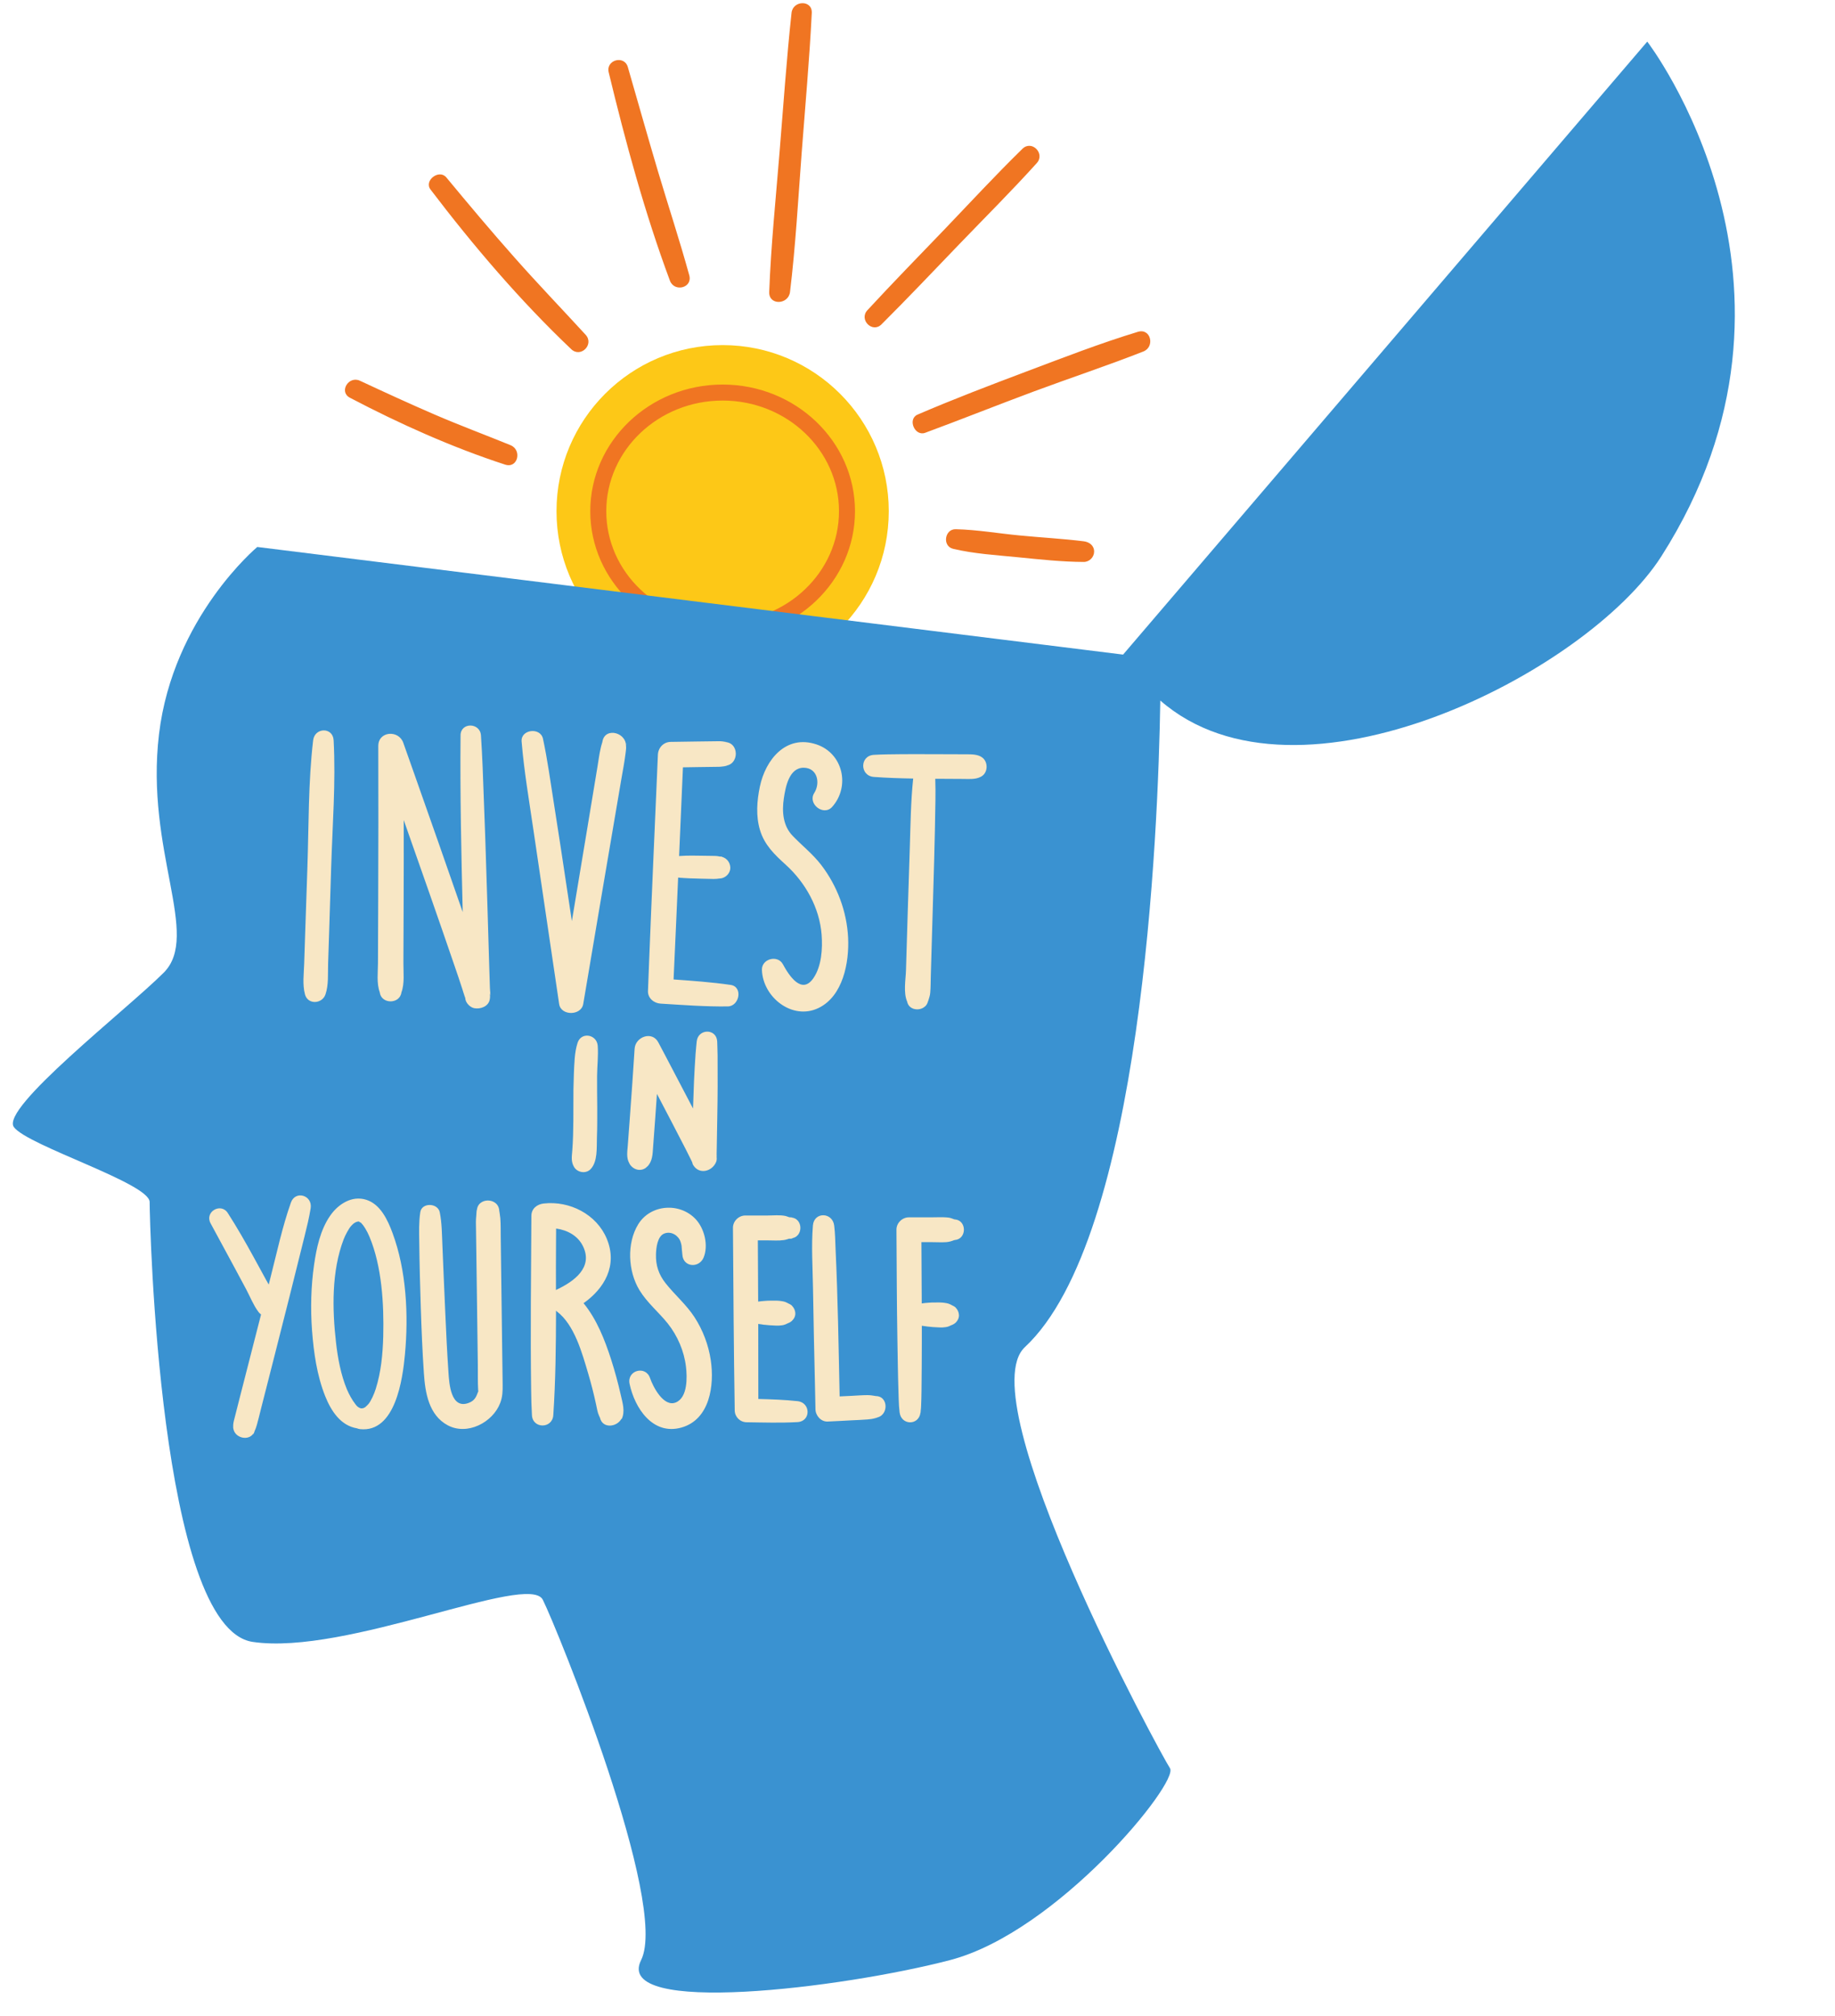 <?xml version="1.0" encoding="UTF-8" standalone="no"?><svg xmlns="http://www.w3.org/2000/svg" xmlns:xlink="http://www.w3.org/1999/xlink" fill="#000000" height="252" preserveAspectRatio="xMidYMid meet" version="1" viewBox="-1.6 -0.4 229.3 252.0" width="229.3" zoomAndPan="magnify"><g id="change1_1"><path d="M109.46,63.49c0,11.47-9.29,20.76-20.76,20.76c-11.47,0-20.76-9.29-20.76-20.76s9.29-20.76,20.76-20.76 C100.16,42.73,109.46,52.03,109.46,63.49z" fill="#fdc817"/></g><g id="change2_1"><path d="M135.12,68.54c0,0.69-0.59,1.29-1.29,1.29c-2.72-0.01-5.46-0.31-8.17-0.58c-2.7-0.27-5.52-0.43-8.16-1.06 c-1.38-0.33-1.06-2.49,0.33-2.45c2.66,0.06,5.34,0.53,7.99,0.78c2.66,0.26,5.35,0.4,8.01,0.73 C134.52,67.34,135.12,67.77,135.12,68.54z M97.12,36.09c0.7-5.78,1.02-11.63,1.46-17.44s0.97-11.62,1.26-17.44 c0.07-1.65-2.36-1.58-2.53,0c-0.63,5.8-1.02,11.63-1.5,17.44c-0.47,5.8-1.07,11.62-1.29,17.44C94.46,37.8,96.92,37.7,97.12,36.09z M82.11,34.67c0.55,1.49,2.86,0.92,2.42-0.67c-1.2-4.36-2.62-8.66-3.91-12.99c-1.29-4.34-2.51-8.69-3.77-13.04 c-0.45-1.52-2.76-0.88-2.39,0.66C76.57,17.37,78.97,26.23,82.11,34.67z M62.68,31.77c-2.9-3.27-5.72-6.63-8.51-10 c-0.9-1.07-2.83,0.39-1.97,1.52c5.34,7.02,11.18,13.87,17.58,19.95c1.19,1.13,2.9-0.59,1.8-1.8C68.62,38.21,65.58,35.05,62.68,31.77 z M62.2,55.24c-3.16-1.29-6.36-2.48-9.51-3.84c-3.13-1.35-6.23-2.78-9.32-4.22c-1.41-0.65-2.66,1.39-1.24,2.13 c6.19,3.25,12.74,6.19,19.4,8.36C63.11,58.18,63.66,55.84,62.2,55.24z M127.95,19.99c1.09-1.2-0.62-2.94-1.79-1.79 c-3.33,3.25-6.5,6.69-9.72,10.05c-3.23,3.36-6.49,6.7-9.65,10.12c-1.09,1.18,0.62,2.91,1.76,1.77c3.3-3.29,6.51-6.68,9.74-10.04 C121.52,26.74,124.83,23.45,127.95,19.99z M140.59,41.07c-4.71,1.43-9.33,3.23-13.93,4.96c-4.56,1.72-9.13,3.46-13.61,5.39 c-1.27,0.56-0.35,2.75,0.96,2.27c4.54-1.68,9.05-3.48,13.59-5.17c4.55-1.69,9.16-3.22,13.67-4.99 C142.76,42.94,142.2,40.58,140.59,41.07z M105.24,63.49c0,8.73-7.42,15.83-16.54,15.83s-16.54-7.1-16.54-15.83 s7.42-15.83,16.54-15.83S105.24,54.76,105.24,63.49z M103.24,63.49c0-7.63-6.52-13.83-14.54-13.83s-14.54,6.2-14.54,13.83 s6.52,13.83,14.54,13.83S103.24,71.12,103.24,63.49z" fill="#f07522"/></g><g id="change3_1"><path d="M206,69.13c-9.29,14.56-45.47,33-62.61,18.02c-0.26,16.39-2.27,67.14-16.92,80.81 c-7.08,6.6,16.96,50.88,18.13,52.63c1.17,1.76-14.04,20.47-27.49,23.98s-42.11,7.02-38.6,0c3.51-7.02-10.52-41.52-12.28-45.03 c-1.76-3.51-24.56,7.01-36.26,5.26S17.1,152.17,17.1,149.83c0-2.34-15.2-7.02-16.96-9.36c-1.76-2.34,14.03-14.63,18.71-19.3 c4.68-4.67-2.33-15.2-0.58-29.82s12.28-23.39,12.28-23.39l108.19,13.45l65.5-76.61C204.24,4.8,227.64,35.21,206,69.13z" fill="#3a92d1"/></g><g id="change4_1"><path d="M44.18,149.55c-1.82-0.58-3.54,0.55-4.54,2.01c-1.21,1.76-1.69,4.01-1.99,6.08c-0.39,2.72-0.46,5.48-0.26,8.22 c0.21,2.77,0.61,5.64,1.65,8.24c0.74,1.84,1.92,3.67,3.97,4.01c0.12,0.05,0.24,0.08,0.38,0.1c4.43,0.47,5.33-6.3,5.61-9.32 c0.46-4.93,0.19-10.5-1.55-15.19C46.86,152.1,45.95,150.11,44.18,149.55z M46.29,166.6c-0.06,2.22-0.27,4.47-0.94,6.59 c-0.2,0.64-0.6,1.52-0.9,1.87c-0.11,0.12-0.22,0.24-0.35,0.35c-0.12,0.1,0.07-0.01-0.19,0.12c-0.11,0.05,0.09,0.02-0.25,0.08 c-0.01,0-0.01,0-0.01,0c-0.06,0-0.11,0.01-0.17,0c-0.33-0.1-0.49-0.28-0.65-0.49c-0.44-0.56-0.81-1.25-1.08-1.88 c-0.75-1.81-1.14-3.88-1.36-5.84c-0.48-4.18-0.57-8.94,0.96-12.93c0.19-0.5,0.66-1.36,0.89-1.61c0.1-0.11,0.21-0.23,0.33-0.33 c0,0-0.05,0.02,0.16-0.11c0.2-0.12,0.32-0.14,0.39-0.15c0.08-0.02,0.12-0.01,0.14,0c0.07,0.06,0.29,0.21,0.18,0.09 c-0.12-0.13,0.19,0.18,0.22,0.23c0.09,0.11,0.18,0.2,0.39,0.55c0.2,0.33,0.37,0.67,0.52,1.03C46.11,157.84,46.39,162.55,46.29,166.6 z M45.85,123.6c-0.41-1.12-0.22-2.52-0.22-3.63c0.01-2.69,0.02-5.38,0.03-8.07c0.02-6.36,0.03-12.71,0.01-19.06 c-0.01-1.87,2.54-2.05,3.12-0.42c0.47,1.32,0.93,2.64,1.4,3.96c1.98,5.61,3.95,11.22,5.9,16.84c0.04,0.12,0.08,0.25,0.13,0.37 c-0.18-7.36-0.34-14.73-0.27-22.09c0.01-1.65,2.44-1.62,2.55,0.01c0.08,1.32,0.16,2.64,0.21,3.96c0.23,5.79,0.43,11.58,0.6,17.38 c0.07,2.59,0.15,5.17,0.23,7.76c0.03,0.83,0.05,1.66,0.08,2.49c0,0.27,0.15,1.42-0.01,0.59c0.03,0.28,0.04,0.55-0.01,0.81 c-0.15,0.89-1.17,1.25-1.94,1.1c-0.5-0.1-1-0.6-1.1-1.1c-0.01-0.06-0.01-0.11-0.02-0.17c-0.02-0.04-0.04-0.11-0.09-0.25 c-0.11-0.3-0.19-0.61-0.29-0.91c-0.31-0.97-0.64-1.93-0.97-2.89c-2.08-6.08-4.21-12.14-6.34-18.19c0,3.27,0.01,6.54-0.01,9.81 c-0.01,2.69-0.02,5.38-0.03,8.07c-0.01,1.12,0.17,2.54-0.25,3.66C48.36,125.13,46.02,125.12,45.85,123.6z M73.01,134.09 c-0.01,1.29,0.01,2.57,0.02,3.86c0,1.28,0.01,2.57-0.04,3.85c-0.04,1.23,0.11,2.96-0.78,3.91c-0.58,0.62-1.66,0.45-2.08-0.27 c-0.39-0.67-0.28-1.27-0.22-2.01c0.05-0.64,0.08-1.27,0.1-1.91c0.04-1.29,0.04-2.57,0.04-3.86c-0.01-1.29,0.01-2.57,0.06-3.86 c0.06-1.26,0.07-2.65,0.46-3.86c0.45-1.42,2.4-1.08,2.52,0.35C73.18,131.54,73.02,132.84,73.01,134.09z M88.07,131.54 c0.02,2.58,0.01,5.17-0.04,7.75c-0.02,1.17-0.04,2.33-0.06,3.5c-0.01,0.37-0.02,0.74-0.02,1.11c0,0.09,0.02,0.21,0,0.31 c0.03,0.21,0.01,0.41-0.06,0.6c-0.49,1.21-2.13,1.64-2.88,0.38c-0.06-0.09-0.08-0.21-0.11-0.32c-0.06-0.11-0.11-0.22-0.16-0.34 c-0.21-0.43-0.42-0.86-0.64-1.28c-1.19-2.32-2.4-4.63-3.61-6.94c-0.07,1-0.14,2-0.21,3c-0.09,1.22-0.18,2.44-0.27,3.66 c-0.06,0.86-0.07,1.77-0.72,2.42c0-0.01,0.01-0.01,0.01-0.02c-0.24,0.27-0.58,0.44-0.99,0.44c-0.54,0-1.09-0.38-1.3-0.88 c-0.34-0.63-0.23-1.39-0.17-2.08c0.09-1.21,0.18-2.42,0.27-3.63c0.21-2.85,0.41-5.7,0.59-8.55c0.09-1.48,2.18-2.28,2.96-0.8 c0.31,0.59,0.62,1.17,0.93,1.76c1.14,2.17,2.28,4.34,3.41,6.51c0.04-1.12,0.08-2.23,0.12-3.35c0.05-1.18,0.12-2.35,0.2-3.53 c0.02-0.22,0.04-0.44,0.06-0.66c0,0,0.01-0.07,0.01-0.14c0-0.02,0.01-0.07,0.01-0.1c0.01-0.07,0.01-0.13,0.02-0.2 c0-0.04,0.01-0.09,0.01-0.13c0-0.02,0.01-0.03,0.01-0.05c0-0.04,0.01-0.09,0.01-0.13c0-0.03,0.01-0.06,0.01-0.09 c0.16-1.61,2.46-1.66,2.56-0.01C88.03,130.34,88.07,130.94,88.07,131.54z M85.42,130.03c0,0,0,0.01,0,0.01 C85.45,129.68,85.44,129.84,85.42,130.03z M76.6,93.09c0.02-0.11,0.03-0.21,0.04-0.29c0,0.06,0,0.11,0,0.18 c0,0.28-0.05,0.56-0.08,0.84c-0.13,1.04-0.33,2.07-0.51,3.11c-1.6,9.38-3.19,18.76-4.77,28.15c-0.25,1.48-2.79,1.5-3.01,0 c-0.2-1.38-0.41-2.75-0.61-4.13c-0.87-5.84-1.73-11.69-2.59-17.53c-0.54-3.7-1.18-7.41-1.49-11.14c-0.13-1.53,2.34-1.83,2.67-0.36 c0.28,1.32,0.52,2.66,0.73,4c0.99,6.26,1.94,12.53,2.88,18.8c0.65-3.89,1.3-7.79,1.94-11.68c0.42-2.54,0.84-5.08,1.26-7.62 c0.13-0.77,0.22-1.55,0.4-2.31c0.05-0.22,0.1-0.43,0.17-0.64c0.01-0.03,0.02-0.06,0.03-0.09c0-0.02,0.01-0.06,0.02-0.1 C74,90.36,76.92,91.18,76.6,93.09z M76.64,92.8C76.66,92.41,76.72,92.26,76.64,92.8L76.64,92.8z M89.34,125.38 c-2.8,0.04-5.61-0.18-8.4-0.35c-0.82-0.05-1.6-0.68-1.57-1.57c0.04-1.21,0.09-2.42,0.14-3.63c0.34-8.64,0.73-17.27,1.1-25.91 c0.04-0.88,0.71-1.59,1.6-1.6c1.12-0.02,2.23-0.03,3.35-0.05c0.79-0.01,1.57-0.02,2.35-0.03c0.35-0.01,0.68-0.01,1.03,0.06 c0.27,0.05,0.55,0.03-0.03,0.04c1.92-0.03,1.91,2.94,0,2.97c0.73-0.01,0.04,0.05-0.18,0.08c-0.31,0.05-0.61,0.05-0.92,0.05 c-0.75,0.01-1.5,0.02-2.25,0.03c-0.61,0.01-1.21,0.02-1.82,0.03c-0.03,0.68-0.06,1.37-0.09,2.05c-0.13,3.01-0.26,6.02-0.39,9.04 c0.03,0,0.06,0,0.08-0.01c1.01-0.07,2.02-0.05,3.03-0.03c0.45,0.01,0.9,0.01,1.35,0.02c0.21,0,0.4,0.03,0.6,0.07 c-0.02,0-0.03,0-0.04,0c0.77,0.02,1.35,0.62,1.38,1.38c0.02,0.62-0.45,1.17-1.03,1.33c0.02,0,0.02,0,0,0c0,0-0.01,0-0.02,0 c-0.02,0-0.03,0.01-0.05,0.01c0,0,0,0,0,0c-0.03,0.01-0.07,0.01-0.11,0.02c-0.04,0-0.07,0.01-0.11,0.01 c-0.26,0.04-0.5,0.06-0.77,0.06c-1.01-0.02-2.02-0.04-3.03-0.08c-0.25-0.01-0.5-0.02-0.75-0.04c-0.14-0.01-0.28-0.03-0.42-0.05 c0.51,0.07,0.34,0.04,0.24,0.04c-0.05,0-0.1-0.01-0.15-0.01c-0.09-0.01-0.18-0.02-0.27-0.03c-0.02,0-0.03,0-0.05,0 c-0.18,4.24-0.38,8.49-0.57,12.73c2.38,0.17,4.76,0.34,7.12,0.68C91.27,122.91,90.81,125.36,89.34,125.38z M88.58,109.36 c0,0-0.01,0-0.02,0c-0.04,0.01-0.07,0.02-0.11,0.02C88.49,109.38,88.52,109.37,88.58,109.36z M88.48,106.66 c-0.05-0.01-0.11-0.01-0.16-0.02C88.84,106.65,88.66,106.7,88.48,106.66z M88.44,109.39C88.45,109.38,88.45,109.38,88.44,109.39 C88.06,109.46,88.25,109.42,88.44,109.39z M93.37,103.35c-0.53-1.76-0.39-3.66-0.02-5.43c0.7-3.37,3.26-6.55,7.06-5.29 c3.35,1.11,4.25,5.26,1.98,7.81c-1.08,1.21-3.09-0.38-2.25-1.72c0.79-1.23,0.43-3.14-1.29-3.17c-1.84-0.03-2.29,2.4-2.5,3.81 c-0.25,1.67-0.12,3.45,1.11,4.71c1.2,1.25,2.52,2.27,3.58,3.66c1.98,2.6,3.18,5.79,3.34,9.06c0.15,3.08-0.63,7.31-3.7,8.79 c-3.27,1.58-6.96-1.35-7.07-4.76c-0.05-1.39,1.96-1.93,2.62-0.71c0.76,1.41,2.37,3.9,3.84,1.7c1-1.49,1.13-3.65,1-5.39 c-0.26-3.37-2.02-6.52-4.5-8.76C95.18,106.4,93.93,105.2,93.37,103.35z M121.08,96.61c-0.02,0.01-0.04,0.02-0.05,0.03 c-0.04,0.02-0.07,0.04-0.11,0.06c-0.61,0.32-1.44,0.26-2.09,0.25c-1.18-0.01-2.37-0.02-3.56-0.02c0.03,0.9,0.03,1.8,0.02,2.69 c-0.07,5.05-0.23,10.11-0.38,15.17c-0.06,2.28-0.13,4.55-0.2,6.83c-0.02,0.68-0.01,1.38-0.07,2.06c-0.03,0.37-0.14,0.63-0.24,0.98 c-0.02,0.04-0.04,0.08-0.05,0.12c-0.06,0.24-0.18,0.44-0.34,0.59c0,0,0,0.01-0.01,0.01c0,0,0,0,0-0.01 c-0.68,0.65-2.04,0.46-2.24-0.58c-0.5-1.14-0.18-2.8-0.15-3.91c0.15-5.14,0.31-10.27,0.48-15.41c0.09-2.84,0.12-5.73,0.42-8.57 c-1.64-0.03-3.28-0.08-4.91-0.2c-1.77-0.13-1.79-2.66,0-2.76c0.53-0.03,1.07-0.05,1.6-0.06c2.31-0.04,4.63-0.03,6.94-0.02 c1.01,0,2.01,0.01,3.01,0.01c0.64,0,1.47-0.01,2,0.41C121.89,94.84,121.86,96.12,121.08,96.61z M114.39,124.67c0,0,0-0.01,0-0.01 c0.01-0.02,0.01-0.03,0.02-0.05C114.41,124.64,114.4,124.65,114.39,124.67z M114.39,124.67c0,0.01,0,0.01-0.01,0.02 C114.36,124.79,114.22,125.09,114.39,124.67z M37.22,150.6c-0.19,1.18-0.47,2.33-0.76,3.49c-1.24,5.02-2.5,10.03-3.78,15.04 c-0.55,2.18-1.11,4.37-1.67,6.55c-0.17,0.66-0.32,1.33-0.51,1.99c-0.08,0.27-0.16,0.51-0.27,0.76c0.01-0.04,0.02-0.07,0.03-0.11 c-0.02,0.08-0.05,0.14-0.08,0.21c-0.01,0.03-0.03,0.05-0.04,0.08c-0.02,0.04-0.03,0.06-0.04,0.09c-0.64,1.09-2.48,0.59-2.55-0.67 c-0.02,0.27-0.03,0.47-0.01-0.15c0-0.07,0-0.13,0-0.2c0.02-0.34,0.13-0.68,0.21-1.01c0.2-0.8,0.41-1.6,0.61-2.4 c0.88-3.47,1.77-6.93,2.66-10.39c-0.13-0.1-0.26-0.22-0.36-0.37c-0.6-0.81-1.01-1.85-1.48-2.74c-0.49-0.93-0.99-1.86-1.49-2.78 c-0.99-1.83-1.99-3.67-2.98-5.51c-0.77-1.43,1.3-2.63,2.16-1.27c1.15,1.79,2.2,3.63,3.22,5.49c0.54,0.98,1.07,1.95,1.6,2.93 c0.09,0.17,0.19,0.34,0.29,0.51c0.07-0.28,0.14-0.55,0.21-0.83c0.8-3.13,1.48-6.36,2.56-9.41C35.3,148.33,37.47,148.97,37.22,150.6z M30.2,178.5c0.01-0.02,0.02-0.04,0.03-0.07c-0.12,0.39-0.3,0.64-0.13,0.26c0.03-0.05,0.06-0.11,0.08-0.17 C30.18,178.52,30.19,178.51,30.2,178.5z M60.78,150.9C60.75,150.69,60.77,150.55,60.78,150.9L60.78,150.9z M60.86,151.37 c0.01,0.07,0.01,0.1,0.01,0.1C60.85,151.33,60.84,151.23,60.86,151.37z M61.06,161.13c0.05,3.83,0.1,7.67,0.15,11.51 c0.01,0.8-0.01,1.52-0.3,2.29c-0.92,2.44-4.12,4.12-6.58,2.79c-2.35-1.27-2.8-4.07-2.96-6.47c-0.19-2.76-0.3-5.52-0.39-8.28 c-0.09-2.71-0.16-5.42-0.19-8.14c-0.02-1.26-0.06-2.5,0.13-3.74c0.18-1.22,2.18-1.17,2.43,0.01c0.27,1.34,0.27,2.73,0.33,4.09 c0.12,2.81,0.23,5.62,0.36,8.43c0.11,2.51,0.23,5.02,0.4,7.52c0.09,1.33,0.28,4.67,2.56,3.78c0.75-0.29,0.92-0.8,1.13-1.35 c0.02-0.04,0.03-0.07,0.04-0.09c-0.01-0.03-0.01-0.07-0.02-0.14c-0.06-1.02-0.03-2.05-0.04-3.07c-0.05-4.01-0.11-8.02-0.16-12.03 c-0.03-1.7-0.05-3.39-0.07-5.09c-0.01-0.53-0.03-1.05,0.03-1.58c0.03-0.23,0.07-1.32,0.08-0.58c-0.03-1.81,2.78-1.8,2.8,0 c0-0.04,0-0.06,0-0.09c0,0.01,0,0.01,0,0.02c0.02,0.11,0.09,0.58,0.08,0.55c0.02,0.13,0.04,0.31,0.05,0.38 c0.06,0.76,0.04,1.53,0.05,2.29C61,156.47,61.03,158.8,61.06,161.13z M74.76,169.49c-0.78-2.42-1.79-5.01-3.44-7.02 c2.61-1.84,4.29-4.71,2.9-8.06c-1.27-3.05-4.63-4.76-7.87-4.4c-0.84,0.09-1.55,0.64-1.55,1.55c-0.04,7.25-0.13,14.51-0.03,21.76 c0.01,1.05,0.04,2.09,0.1,3.13c0.08,1.74,2.56,1.73,2.67,0.01c0.29-4.33,0.33-8.7,0.34-13.06c0.03,0.03,0.06,0.06,0.09,0.09 c2.22,1.66,3.18,5.25,3.93,7.77c0.38,1.28,0.71,2.58,0.99,3.89c0.11,0.49,0.17,0.98,0.39,1.44c0.03,0.06,0.06,0.13,0.09,0.19 c0.32,1.41,2.14,1.19,2.7,0.11c0,0.04-0.01,0.07-0.01,0.11c0.5-0.96,0.13-2.09-0.09-3.07C75.63,172.43,75.23,170.95,74.76,169.49z M67.97,160.77c-0.04,0.02-0.06,0.04-0.1,0.06c0-2.05-0.01-4.09,0.01-6.13c0-0.52,0.01-1.04,0.01-1.56 c1.38,0.19,2.69,0.87,3.34,2.17C72.57,157.99,70.14,159.75,67.97,160.77z M87.22,169.61c0.46,3.09-0.1,7.39-3.66,8.4 c-3.6,1.02-5.86-2.45-6.49-5.47c-0.35-1.68,2.01-2.33,2.56-0.71c0.36,1.06,1.7,3.69,3.23,3.04c1.49-0.63,1.41-3.18,1.26-4.45 c-0.23-1.96-1.06-3.89-2.29-5.43c-1.14-1.42-2.58-2.59-3.53-4.16c-1.42-2.34-1.61-5.84-0.15-8.22c1.54-2.51,5.21-2.77,7.2-0.62 c1.08,1.17,1.59,3.25,0.98,4.76c-0.57,1.39-2.57,1.23-2.66-0.34c-0.01-0.06-0.01-0.12-0.02-0.18c0.04,0.31-0.02-0.16-0.04-0.41 c-0.04-0.48-0.01-0.54-0.17-1.03c-0.24-0.74-1.13-1.37-2.02-1.03c-0.88,0.33-1.03,1.82-1.05,2.6c-0.04,1.37,0.34,2.52,1.19,3.6 c1.16,1.47,2.59,2.67,3.62,4.25C86.23,165.83,86.94,167.7,87.22,169.61z M98.06,177.33c-2.12,0.12-4.25,0.05-6.37,0.02 c-0.81-0.01-1.47-0.67-1.48-1.48c-0.12-7.6-0.17-15.2-0.22-22.81c-0.01-0.84,0.71-1.55,1.55-1.55c0.93,0,1.87,0,2.81,0 c0.71,0,1.5-0.09,2.21,0.06c0.13,0.03,0.59,0.2,0.49,0.17c-0.14-0.03,0.79,0.02,0.11,0.02c1.68,0,1.67,2.6,0,2.6 c0.86,0-0.46,0.13-0.03,0.01c-0.26,0.08-0.5,0.17-0.77,0.21c-0.66,0.1-1.35,0.04-2.01,0.04c-0.41,0-0.83,0-1.25,0 c0.01,2.55,0.03,5.1,0.04,7.65c0.29-0.05,0.58-0.06,0.84-0.09c-0.13,0.01-0.27,0.03-0.4,0.05c0.53-0.08,1.07-0.09,1.6-0.08 c0.19,0,0.38,0,0.57,0.02c0.34,0.04,0.66,0.07,0.97,0.23c0.05,0.02,0.1,0.05,0.15,0.08c0.19,0.08,0.37,0.18,0.53,0.33 c-0.01,0-0.02-0.01-0.03-0.01c0.24,0.24,0.4,0.56,0.41,0.93c0.02,0.35-0.15,0.69-0.41,0.93c0.01,0,0.02-0.01,0.03-0.01 c-0.02,0.02-0.05,0.03-0.07,0.05c-0.09,0.08-0.19,0.15-0.3,0.2c-0.07,0.04-0.15,0.07-0.23,0.1c-0.09,0.04-0.17,0.09-0.26,0.12 c-0.26,0.11-0.53,0.13-0.8,0.15c-0.19,0.01-0.37,0-0.56-0.01c-0.43-0.02-0.87-0.04-1.31-0.1c-0.24-0.03-0.48-0.06-0.72-0.1 c0.01,3.12,0.01,6.25,0.01,9.38c1.63,0.04,3.27,0.1,4.89,0.27C99.71,174.88,99.76,177.23,98.06,177.33z M93.98,165.18 c-0.04,0-0.07-0.01-0.11-0.02c-0.1-0.01-0.2-0.02-0.29-0.03C93.71,165.14,93.85,165.16,93.98,165.18z M110.82,176.14 C110.82,176.14,110.82,176.14,110.82,176.14c0,0.02,0,0.03,0.01,0.05C110.82,176.17,110.82,176.16,110.82,176.14z M110.82,176.14 c0-0.02-0.01-0.03-0.01-0.05C110.8,175.99,110.78,175.74,110.82,176.14z M117.79,154.58C118,154.59,117.87,154.6,117.79,154.58 L117.79,154.58z M117.74,152c-0.03-0.01-0.05-0.01-0.06-0.01c-0.02,0-0.03,0-0.04,0c-0.31-0.12-0.55-0.22-0.93-0.24 c-0.64-0.05-1.29-0.01-1.93-0.01c-0.94,0-1.88,0-2.81,0c-0.83,0-1.56,0.71-1.55,1.55c0.03,4.62,0.04,9.24,0.12,13.86 c0.04,2.1,0.06,4.21,0.13,6.31c0.02,0.63,0.03,1.26,0.07,1.88c0.02,0.27,0.06,0.54,0.08,0.81c0.22,1.6,2.39,1.62,2.6,0.01 c0,0.01,0,0.02,0,0.04c0-0.01,0-0.03,0-0.04c0-0.02,0.01-0.04,0.02-0.06c0.01-0.06,0.01-0.17,0.01-0.18 c0.02-0.19,0.05-0.39,0.05-0.58c0.03-0.63,0.04-1.25,0.05-1.88c0.03-2.1,0.03-4.21,0.04-6.31c0-0.62,0-1.24,0-1.86 c0.25,0.04,0.49,0.07,0.73,0.1c0.44,0.06,0.88,0.08,1.31,0.1c0.19,0.01,0.37,0.02,0.56,0.01c0.27-0.02,0.54-0.04,0.8-0.15 c0.09-0.04,0.18-0.08,0.26-0.12c0.04-0.02,0.09-0.03,0.13-0.05c0.16-0.06,0.3-0.15,0.43-0.27c0.01-0.01,0.03-0.02,0.04-0.03 c-0.01,0-0.01,0-0.02,0.01c0.25-0.24,0.41-0.58,0.4-0.93c-0.02-0.37-0.17-0.7-0.41-0.93c0.01,0,0.02,0.01,0.03,0.01 c-0.16-0.15-0.34-0.24-0.53-0.33c-0.05-0.03-0.1-0.06-0.15-0.08c-0.31-0.16-0.63-0.19-0.97-0.23c-0.19-0.02-0.38-0.02-0.57-0.02 c-0.53-0.01-1.07,0-1.6,0.08c0.13-0.02,0.27-0.04,0.4-0.05c-0.26,0.02-0.56,0.04-0.85,0.09c-0.01-2.55-0.02-5.1-0.04-7.66 c0.42,0,0.84,0,1.25,0c0.61,0,1.24,0.04,1.85,0c0.38-0.03,0.67-0.12,0.99-0.25c-0.01,0-0.02,0-0.03,0c0.02,0,0.03,0,0.04,0 c0.06-0.02,0.11-0.04,0.18-0.07c-0.06,0.03-0.07,0.04-0.06,0.05C119.21,154.41,119.22,152.14,117.74,152z M117.64,151.99 c0.01,0,0.02,0,0.04,0.01c0.01,0.01,0.03,0.02,0.13,0.06C117.75,152.03,117.7,152.01,117.64,151.99z M117.64,154.58 c0.04,0,0.08-0.01,0.11-0.01c0.01,0.01,0.02,0.01,0.04,0.02c-0.04,0-0.1,0-0.16,0C117.63,154.58,117.64,154.58,117.64,154.58z M114.43,165.4c-0.04,0-0.07-0.01-0.11-0.02c-0.1-0.01-0.2-0.02-0.29-0.03C114.16,165.36,114.3,165.38,114.43,165.4z M107.75,176.79 c0.6-0.03,0.21-0.01,0.01,0.05c-0.33,0.1-0.64,0.13-0.98,0.16c-0.66,0.05-1.33,0.08-1.99,0.11c-0.98,0.06-1.97,0.1-2.96,0.15 c-0.84,0.04-1.51-0.73-1.53-1.53c-0.02-0.96-0.04-1.93-0.06-2.89c-0.09-4.1-0.19-8.2-0.25-12.3c-0.04-2.57-0.22-5.21-0.01-7.78 c0.14-1.74,2.45-1.68,2.66,0.01c0.12,0.96,0.13,1.93,0.17,2.89c0.29,6.15,0.38,12.31,0.51,18.46c0.49-0.02,0.98-0.05,1.47-0.07 c0.66-0.03,1.33-0.09,1.99-0.09c0.34,0,0.65,0.04,0.98,0.1c0.04,0.01,0.07,0.01,0.1,0.01c-0.03,0-0.07,0-0.11,0.01 C109.5,173.99,109.49,176.7,107.75,176.79z M107.86,174.08C108.16,174.06,108.04,174.09,107.86,174.08L107.86,174.08z M36.51,123.88 c-0.33-1.24-0.14-2.57-0.1-3.84c0.04-1.33,0.09-2.66,0.13-3.99c0.09-2.66,0.18-5.32,0.27-7.98c0.18-5.28,0.1-10.7,0.72-15.95 c0.19-1.61,2.47-1.68,2.56,0c0.28,5.27-0.15,10.67-0.31,15.95c-0.08,2.66-0.17,5.32-0.25,7.98c-0.04,1.33-0.09,2.66-0.13,3.99 c-0.04,1.26,0.08,2.64-0.33,3.84C38.66,125.08,36.87,125.2,36.51,123.88z" fill="#f8e7c5"/></g></svg>